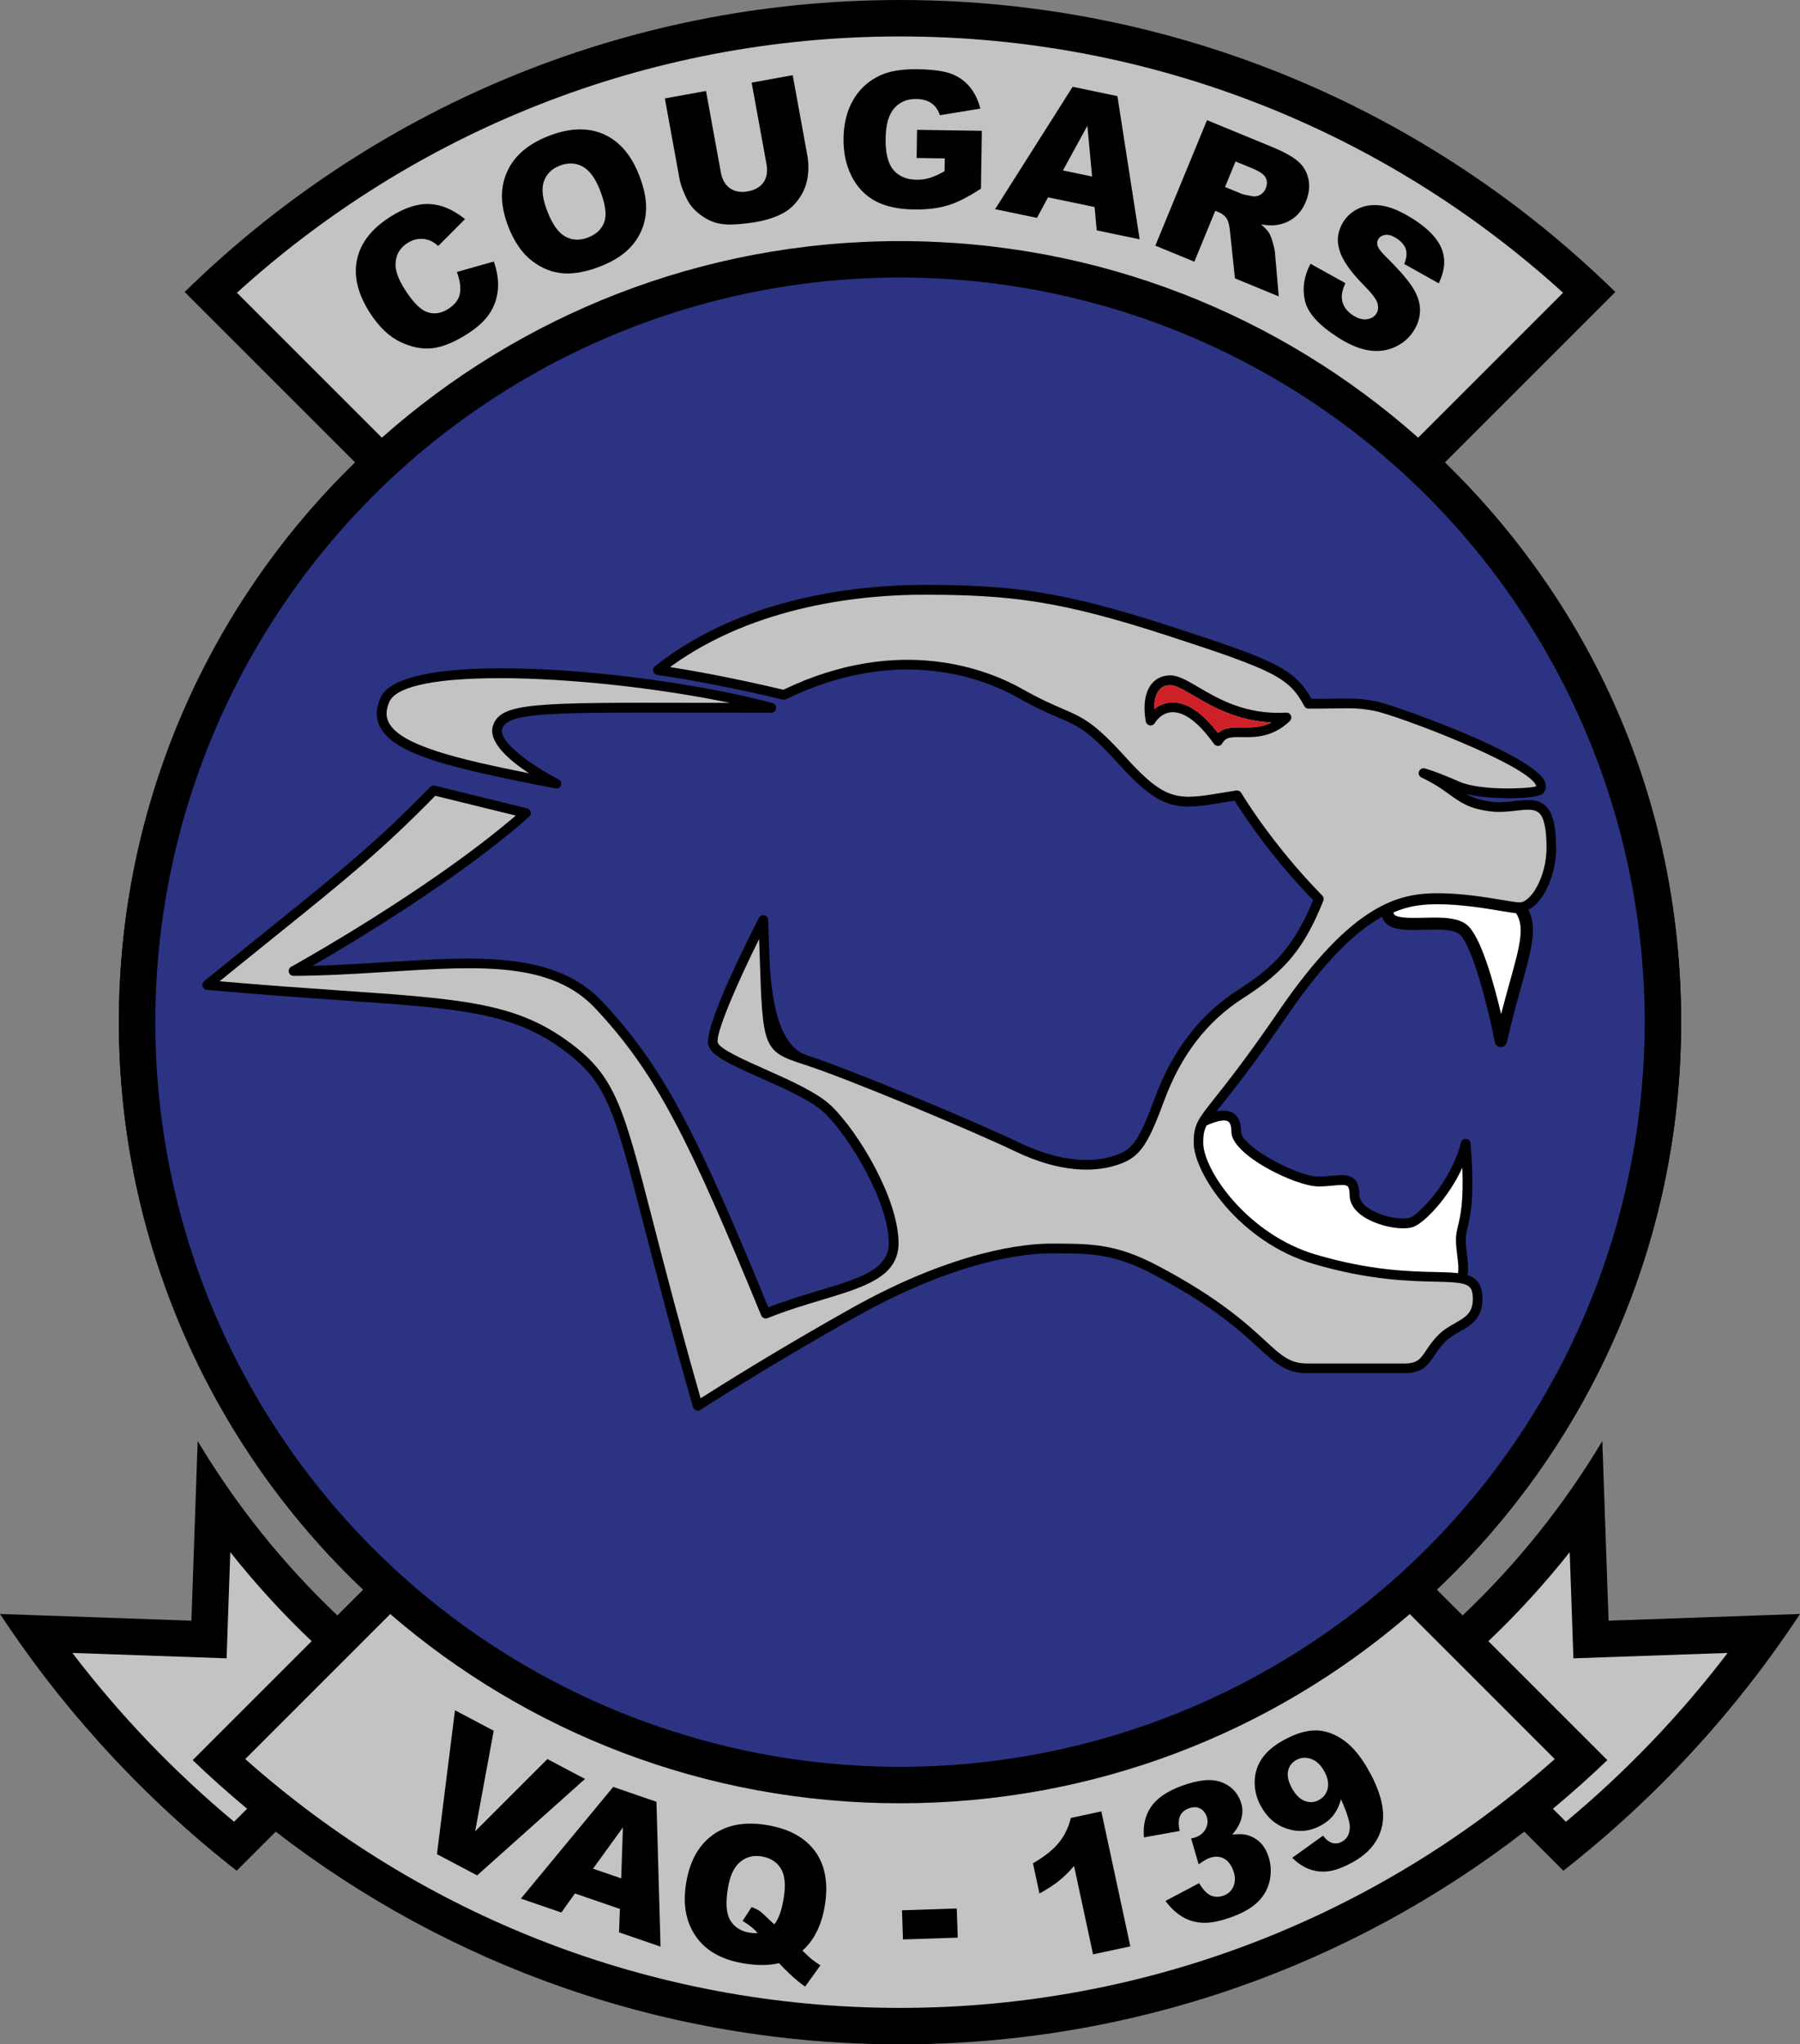 <?xml version="1.0" encoding="UTF-8"?><svg id="Layer_2" xmlns="http://www.w3.org/2000/svg" viewBox="0 0 370.42 420.72"><rect x="0" y="0" width="370.42" height="420.72" fill="#808080" stroke="none"/><defs><style>.cls-1{fill:#fff;}.cls-2{fill:#c3c3c3;}.cls-3{fill:#ce2127;}.cls-4{fill:#2b3382;}</style></defs><g id="Layer_1-2"><circle cx="185.21" cy="210.36" r="160.75"/><path d="m38,60.09l35.08,35.08c-29.99,29.2-48.62,70.02-48.62,115.19s19.32,87.48,50.28,116.78l-5.31,5.31c-11.14-10.57-20.83-22.64-28.75-35.89l-1.29,36.97-39.39-1.38c13.28,20.15,29.75,38,48.7,52.84l8.04-8.04c35.54,27.44,80.09,43.77,128.47,43.77s92.93-16.33,128.47-43.77l8.04,8.04c18.95-14.84,35.43-32.69,48.7-52.84l-39.39,1.38-1.29-36.97c-7.92,13.25-17.61,25.33-28.75,35.89l-5.31-5.31c30.96-29.3,50.28-70.78,50.28-116.78s-18.63-85.98-48.62-115.19l35.08-35.08C294.48,22.92,242.52,0,185.21,0S75.94,22.92,38,60.09Z"/><path class="cls-2" d="m48.76,60.25l29.82,29.82c28.37-25.17,65.72-40.45,106.63-40.45,40.91,0,78.26,15.28,106.63,40.45l29.82-29.82C285.63,27.48,237.75,7.5,185.21,7.5S84.78,27.5,48.76,60.25Z"/><circle class="cls-4" cx="185.21" cy="210.36" r="153.25"/><path class="cls-2" d="m64.13,337.75c-6-5.7-11.59-11.83-16.74-18.32l-.76,21.85-31.74-1.11c9.76,12.79,20.93,24.45,33.28,34.74l2.68-2.68c-3.85-3.2-7.59-6.54-11.2-10l24.48-24.48Z"/><path class="cls-2" d="m306.29,337.75c6-5.7,11.59-11.83,16.74-18.32l.76,21.85,31.74-1.11c-9.76,12.79-20.93,24.45-33.28,34.74l-2.68-2.68c3.85-3.2,7.59-6.54,11.2-10l-24.48-24.48Z"/><path class="cls-2" d="m185.21,413.22c51.71,0,98.91-19.35,134.74-51.21l-29.84-29.84c-28.16,24.3-64.78,38.94-104.9,38.94s-76.73-14.64-104.9-38.94l-29.84,29.84c35.83,31.86,83.02,51.21,134.74,51.21Z"/><path d="m93.63,351.97l7.97,4.21-3.82,20.7,14.87-14.87,7.74,4.09-22.2,19.85-8.27-4.37,3.71-29.61Z"/><path d="m127.57,392.85l-9.26-3.18-2.79,3.92-8.33-2.86,19-22.99,8.9,3.06.84,29.81-8.54-2.94.18-4.81Zm.27-6.29l.35-10.49-6.15,8.5,5.8,1.99Z"/><path d="m165.15,401.45c.94.91,1.56,1.49,1.86,1.73.44.36,1.05.78,1.82,1.28l-3.15,4.38c-1.1-.77-2.16-1.65-3.2-2.64-1.03-.99-1.75-1.72-2.15-2.2-2.01.5-4.43.53-7.27.06-4.18-.69-7.31-2.32-9.37-4.9-2.43-3.05-3.26-6.91-2.5-11.58.74-4.54,2.57-7.85,5.48-9.95,2.91-2.1,6.61-2.79,11.09-2.05,4.57.75,7.9,2.56,9.98,5.42,2.08,2.86,2.75,6.58,2,11.15-.67,4.07-2.21,7.16-4.61,9.28Zm-5.8-5.43c.88-1.1,1.51-2.87,1.91-5.28.46-2.78.27-4.85-.57-6.21-.84-1.36-2.17-2.19-3.98-2.49-1.69-.28-3.16.11-4.41,1.15-1.25,1.04-2.09,2.85-2.51,5.43-.49,3.01-.33,5.2.5,6.59.83,1.38,2.14,2.22,3.93,2.52.58.09,1.13.13,1.66.1-.6-.81-1.62-1.64-3.06-2.51l1.84-2.84c.73.26,1.29.53,1.67.8s1.12.93,2.19,1.98c.25.25.53.51.84.77Z"/><path d="m185.62,393.13l11.27-.37.2,6-11.27.37-.2-6Z"/><path d="m226.64,372.79l5.97,27.76-7.67,1.65-3.91-18.19c-1.04,1.21-2.08,2.23-3.11,3.06s-2.37,1.7-4.01,2.61l-1.34-6.22c2.4-1.39,4.19-2.82,5.37-4.29s1.98-3.15,2.42-5.04l6.27-1.35Z"/><path d="m242.75,376.81l-7.33,1.32c-.24-2.4.24-4.49,1.43-6.26,1.19-1.77,3.28-3.21,6.25-4.31,3.42-1.27,6.12-1.55,8.12-.84s3.35,2.03,4.07,3.96c.42,1.13.49,2.27.21,3.42-.28,1.15-.92,2.3-1.91,3.45,1.1-.12,1.99-.12,2.65.01,1.07.21,2,.67,2.81,1.36s1.44,1.65,1.89,2.87c.56,1.52.71,3.13.43,4.83-.28,1.69-1.03,3.2-2.25,4.51s-3.05,2.42-5.49,3.33c-2.38.88-4.36,1.3-5.94,1.25-1.58-.05-3.02-.45-4.3-1.2-1.29-.75-2.47-1.85-3.55-3.3l6.91-3.66c.83,1.36,1.65,2.21,2.46,2.55s1.68.34,2.61,0c.98-.36,1.66-1.02,2.04-1.97.38-.96.35-2.03-.09-3.22-.45-1.21-1.11-2.04-1.98-2.47-.87-.43-1.84-.45-2.92-.06-.57.21-1.3.65-2.2,1.3l-1.55-5.33c.43-.09.75-.18.98-.26.95-.35,1.63-.95,2.05-1.79.41-.84.46-1.68.15-2.51-.3-.8-.77-1.35-1.42-1.65-.65-.3-1.4-.29-2.23.01-.86.32-1.46.83-1.8,1.55-.34.72-.37,1.76-.08,3.13Z"/><path d="m265.94,382.32l6.31-4.54c.69.85,1.36,1.36,2,1.52.64.16,1.26.07,1.87-.26,1.09-.59,1.65-1.61,1.66-3.05,0-1.06-.6-2.96-1.81-5.71-.36,1.28-.86,2.35-1.51,3.21s-1.53,1.59-2.66,2.21c-2.2,1.19-4.48,1.42-6.84.68-2.36-.74-4.19-2.3-5.49-4.69-.89-1.63-1.31-3.32-1.27-5.08.04-1.76.55-3.34,1.53-4.76s2.49-2.68,4.53-3.79c2.45-1.33,4.65-1.98,6.59-1.95,1.94.04,3.85.73,5.74,2.08,1.88,1.35,3.65,3.53,5.28,6.54,2.41,4.43,3.24,8.18,2.5,11.25-.74,3.07-2.77,5.5-6.07,7.3-1.95,1.06-3.61,1.67-4.99,1.83s-2.67,0-3.89-.45c-1.22-.46-2.39-1.24-3.5-2.33Zm6.6-17.76c-.72-1.33-1.62-2.19-2.7-2.57-1.08-.39-2.1-.32-3.06.2-.9.49-1.47,1.24-1.7,2.24-.23,1,.03,2.19.77,3.55.75,1.37,1.63,2.25,2.64,2.64,1.01.39,1.98.33,2.91-.17.96-.52,1.57-1.31,1.82-2.36.25-1.05.03-2.22-.68-3.53Z"/><path d="m114.31,162.26c.06.01.13.02.19.02.42,0,.8-.26.94-.67.16-.47-.05-.99-.49-1.22-5.34-2.72-12.47-7.76-11.61-10.42,1.09-3.4,10.18-3.38,40.28-3.32,4.53,0,9.55.02,15.1.02.5,0,.92-.37.99-.87.07-.5-.25-.97-.73-1.1-24.14-6.56-75.97-11.64-80.67-1.11-.99,2.21-1.01,4.24-.07,6.05,3.05,5.88,15.7,8.63,36.07,12.62Z"/><path d="m320.22,174.5c0-4.65-.7-7.34-2.25-8.73-1.63-1.45-3.83-1.19-6.17-.92-1.53.18-3.11.36-4.79.16-2.47-.3-3.96-.84-5.29-1.6,5.45,1.27,14.64,1.04,15.77-.09.6-.6.79-1.38.53-2.2-1.79-5.72-31.74-16.24-35.01-16.83-3.23-.58-4.62-.56-8.32-.51-1.27.02-2.82.04-4.82.04-3.52-6.27-7.68-8-29.06-14.95-22.19-7.21-32.58-8.49-50.75-8.49-12.76,0-36.91,2.17-55.29,16.74-.31.25-.45.66-.34,1.05s.43.67.83.73c.11.01,10.72,1.45,25.82,5.07.22.05.46.03.67-.07,23.41-11.41,41.12-4.05,47.65-.36,3.85,2.17,6.42,3.28,8.49,4.17,4.03,1.73,6.05,2.6,12.27,9.47,9.08,10.04,12.3,9.5,21.86,7.92.65-.11,1.33-.22,2.04-.33,1.45,2.33,7.22,11.29,16.17,20.47-4.04,9.85-8.38,13.97-15.37,18.43-7.81,4.99-13.61,12.5-17.23,22.33-3.54,9.62-4.87,10.87-9,12.05-3.67,1.05-9.94,1.39-18.96-2.94-8.61-4.13-34.67-15.06-43.46-17.88l-.18-.06q-7.09-2.27-7.71-20.61c-.07-2.16-.15-4.57-.25-7.25-.02-.45-.34-.84-.78-.94-.44-.09-.9.11-1.11.52-1.92,3.73-11.46,22.54-10.41,26.23.61,2.12,4.35,3.88,10.92,6.8,4.89,2.17,10.43,4.64,13.01,7.14,5.25,5.09,13.2,18.37,13.2,26.78,0,5.44-6.04,7.26-14.41,9.77-3.17.96-6.74,2.03-10.38,3.43-14.77-35.92-21.49-49.38-34.15-62.89-9.7-10.35-25.61-9.33-44.04-8.17-5.05.32-10.23.65-15.62.79,8.3-4.79,29.94-17.74,44.6-30.69.28-.25.4-.63.31-.99s-.37-.64-.73-.73l-19-4.67c-.35-.09-.71.02-.95.27-11.15,11.43-18.55,17.39-33.3,29.28-3.86,3.11-8.2,6.61-13.23,10.7-.32.26-.44.68-.32,1.07s.46.67.87.7c10.77.96,19.65,1.58,27.49,2.13,23.97,1.67,34.9,2.43,45.13,9.69,9.65,6.85,10.96,11.91,17.23,36.23,2.48,9.63,5.57,21.61,10.22,37.84.09.3.31.55.61.66.11.04.23.06.35.06.19,0,.38-.05.54-.16.14-.09,14.18-9.18,32.11-19.22,20.98-11.74,34.97-13.01,40.01-13.01,8.33,0,12.92,0,21.2,4.38,12.22,6.47,17.85,11.66,21.58,15.09,3.51,3.24,5.64,5.19,10,5.19h19.95c3.77,0,4.89-1.67,6.19-3.61.6-.89,1.28-1.9,2.34-2.95.84-.83,1.88-1.41,2.88-1.98,2.2-1.24,4.69-2.65,4.69-6.68,0-2.95-1.1-4.31-3.08-4.96.24-1.36.07-2.72-.1-4.15-.13-1.02-.26-2.08-.26-3.23,0-.8.16-1.47.38-2.4.6-2.51,1.5-6.3.61-17.34-.04-.49-.43-.88-.92-.92-.49-.04-.93.28-1.05.76-1.86,7.56-8.23,14.52-10.41,15.43-1.4.58-5.8-.03-8.57-1.88-.88-.59-1.93-1.54-1.93-2.76,0-1.58-.34-2.63-1.08-3.3-1.08-.98-2.59-.83-4.51-.65-.85.08-1.82.17-2.86.17-4.31,0-15.89-6.22-15.89-9.22,0-1.87-.54-3.16-1.59-3.84-.88-.56-2.01-.67-3.51-.32.36-.46.77-.98,1.24-1.56,2.5-3.14,6.67-8.4,13.19-17.94,8.05-11.78,14.4-17.67,19.7-20.61.11.39.27.76.53,1.08,1.42,1.77,4.51,1.7,8.08,1.61,2.79-.07,5.96-.15,7.26.89,2.57,2.06,5.86,14.75,7.33,22.26.11.58.62,1,1.21,1.01h.02c.58,0,1.09-.4,1.22-.97,1.05-4.6,2.09-8.35,3.01-11.66,2.08-7.49,3.33-11.98,1.42-15.63,3.34-1.64,5.74-7.56,5.74-12.76Z"/><path class="cls-2" d="m102.67,139.57c-11.93,0-21,1.41-22.53,4.84-.74,1.65-.78,3.06-.12,4.31,2.44,4.71,14.29,7.52,28.84,10.42-4-2.63-8.49-6.45-7.41-9.79,1.54-4.79,8.54-4.78,42.19-4.71,2.08,0,4.25,0,6.54.01-14.49-3.03-33.08-5.09-47.49-5.09Z"/><path class="cls-1" d="m248.33,231.59c-.55,1.03-.72,1.89-.72,3.58,0,5.57,9.04,18.88,23.23,23.04,11.17,3.28,19.19,3.45,24.5,3.57,1.86.04,3.41.08,4.7.23.17-1.05.02-2.19-.14-3.48-.13-1.03-.28-2.2-.28-3.47,0-1.04.2-1.88.44-2.87.47-1.98,1.15-4.81.87-11.87-2.84,6.15-7.63,11.15-9.92,12.11-2.29.95-7.46-.07-10.45-2.06-1.85-1.23-2.82-2.76-2.82-4.42,0-.94-.15-1.57-.42-1.82-.42-.38-1.6-.27-2.97-.14-.9.08-1.92.18-3.05.18-4.66,0-17.89-6.49-17.89-11.22,0-.79-.12-1.8-.67-2.16-.48-.31-1.64-.41-4.39.8Z"/><path class="cls-1" d="m295.22,188.83c2.6,0,5.06.23,6.62,1.47,2.9,2.32,5.59,12.08,7.07,18.4.62-2.42,1.23-4.58,1.75-6.47,2.08-7.48,3.18-11.42,1.34-14.29-.78-.08-1.87-.26-3.24-.49-3.25-.54-8.17-1.36-12.86-1.36-3.12,0-5.9.29-9.12,1.67,0,.19.04.33.12.43.65.81,3.78.73,6.07.68.75-.02,1.51-.04,2.26-.04Z"/><path class="cls-2" d="m240.87,141c-1,0-1.76.32-2.31.98-.71.85-1.06,2.26-1.03,3.96.86-.69,2.04-1.31,3.59-1.37.08,0,.16,0,.24,0,2.98,0,6.11,2.12,9.3,6.3,1.34-1.21,3.19-1.18,4.99-1.16,1.86.03,3.89.05,6-1.03-7.27-.36-12.48-3.43-16.07-5.54-1.94-1.14-3.62-2.13-4.71-2.13Z"/><path class="cls-2" d="m316.64,167.26c-.96-.85-2.57-.67-4.61-.43-1.57.18-3.35.39-5.26.16-4.39-.54-6.19-1.83-8.47-3.48-1.44-1.04-3.07-2.22-5.78-3.5-.47-.22-.69-.76-.51-1.24.17-.48.69-.76,1.19-.63.09.02,2.3.6,7.1,2.72,4.33,1.92,14.29,1.47,15.84.96,0-.02,0-.05-.02-.1-1.32-4.19-28.89-14.64-33.45-15.46-3.04-.55-4.27-.53-7.94-.47-1.4.02-3.13.05-5.44.05-.37,0-.71-.2-.88-.53-3.12-5.82-6.01-7.31-28.21-14.52-21.93-7.13-32.2-8.4-50.13-8.4-12.07,0-34.52,1.98-52.18,14.89,3.92.62,12.45,2.08,23.31,4.67,24.1-11.59,42.42-3.98,49.19-.15,3.75,2.12,6.27,3.2,8.29,4.07,4.16,1.79,6.45,2.77,12.96,9.96,8.35,9.23,10.83,8.82,20.05,7.29.85-.14,1.75-.29,2.72-.44.4-.06.81.13,1.02.48.06.1,6.24,10.53,16.68,21.14.28.28.36.7.22,1.07-3.87,9.67-7.85,14.52-16.39,19.97-7.54,4.81-12.92,11.79-16.43,21.34-3.58,9.71-5.22,11.82-10.33,13.28-4,1.14-10.79,1.54-20.37-3.06-8.56-4.11-34.47-14.98-43.21-17.78l-.18-.06c-8.43-2.7-8.46-3.44-9.09-22.45-.04-1.06-.07-2.18-.11-3.36-4.81,9.67-9.01,19.57-8.51,21.31.38,1.33,5.61,3.65,9.81,5.52,5.04,2.24,10.75,4.78,13.59,7.54,5.63,5.46,13.8,19.16,13.8,28.22,0,6.93-6.99,9.03-15.83,11.69-3.4,1.02-7.26,2.18-11.13,3.74-.51.2-1.09-.04-1.3-.55-14.93-36.35-21.58-49.81-34.14-63.2-9.05-9.66-23.79-8.72-42.46-7.54-6.28.4-12.78.81-19.64.85-.44,0-.86-.31-.97-.75s.08-.91.49-1.13c.29-.16,27.94-15.46,46.21-31.11l-16.57-4.07c-11.01,11.25-18.44,17.24-33.08,29.03-3.36,2.71-7.08,5.71-11.31,9.14,9.66.84,17.77,1.41,25,1.91,24.35,1.7,35.46,2.47,46.15,10.05,10.25,7.27,11.74,13.05,18.01,37.37,2.41,9.36,5.4,20.94,9.84,36.49,3.7-2.36,16.03-10.13,31.09-18.56,21.39-11.97,35.79-13.27,40.99-13.27,8.37,0,13.42,0,22.13,4.62,12.45,6.59,18.2,11.88,22,15.39,3.37,3.1,5.06,4.66,8.64,4.66h19.95c2.7,0,3.32-.91,4.53-2.73.62-.92,1.39-2.07,2.6-3.26,1.03-1.01,2.24-1.69,3.3-2.3,2.13-1.21,3.68-2.08,3.68-4.94,0-3.21-1.07-3.47-7.77-3.61-5.41-.12-13.59-.3-25.01-3.65-15.3-4.49-24.66-18.71-24.66-24.96,0-3.72.83-4.77,4.34-9.19,2.48-3.12,6.63-8.35,13.11-17.82,15.35-22.44,24.99-24.32,32.83-24.32,4.88,0,9.91.84,13.23,1.39,1.59.27,2.96.5,3.54.5,2.43,0,5.56-5.44,5.56-11.22,0-3.92-.52-6.29-1.58-7.24Zm-51.2-18.88c-3.56,3.4-7.17,3.35-9.81,3.32-2.29-.04-3.41.01-4.11,1.29-.17.3-.47.5-.82.52-.02,0-.04,0-.06,0-.32,0-.63-.16-.82-.42-3.92-5.51-6.83-6.59-8.62-6.52-2.1.08-3.25,1.74-3.56,2.24-.21.36-.62.54-1.03.47-.41-.07-.73-.39-.81-.8-.61-3.27-.17-6.1,1.22-7.78.93-1.12,2.26-1.71,3.85-1.71s3.44,1.06,5.72,2.41c4.12,2.42,9.78,5.74,18.09,5.26.42-.02.81.21.98.6.17.38.08.83-.23,1.12Z"/><path class="cls-3" d="m241.36,144.57c2.98,0,6.11,2.12,9.3,6.3,1.34-1.21,3.19-1.18,4.99-1.16,1.86.03,3.89.05,6-1.03-7.27-.36-12.48-3.43-16.07-5.54-1.94-1.14-3.62-2.13-4.71-2.13-1,0-1.76.32-2.31.98-.71.85-1.06,2.26-1.03,3.96.86-.69,2.04-1.31,3.59-1.37.08,0,.16,0,.24,0Z"/><path d="m94.02,55.97l7.6-2.15c.72,2.06,1,3.98.84,5.77s-.72,3.42-1.69,4.9c-.97,1.48-2.51,2.9-4.62,4.25-2.56,1.64-4.88,2.6-6.98,2.9-2.09.29-4.33-.12-6.7-1.23s-4.49-3.13-6.36-6.05c-2.49-3.89-3.37-7.54-2.64-10.95s2.99-6.33,6.78-8.75c2.96-1.9,5.67-2.79,8.13-2.67,2.46.11,4.9,1.15,7.31,3.1l-5.5,5.53c-.68-.57-1.25-.95-1.71-1.12-.76-.3-1.53-.41-2.31-.33s-1.53.35-2.26.81c-1.65,1.05-2.49,2.52-2.51,4.41-.03,1.41.62,3.16,1.97,5.27,1.67,2.61,3.21,4.14,4.62,4.6s2.83.23,4.26-.69c1.39-.89,2.19-1.95,2.4-3.19.21-1.24,0-2.7-.63-4.39Z"/><path d="m104.67,46.81c-1.68-4.24-1.82-8-.39-11.3,1.42-3.3,4.24-5.78,8.45-7.46,4.32-1.72,8.11-1.88,11.36-.49s5.72,4.17,7.38,8.35c1.21,3.03,1.68,5.72,1.43,8.07-.25,2.35-1.12,4.44-2.62,6.29-1.5,1.85-3.69,3.34-6.57,4.49-2.93,1.16-5.53,1.66-7.82,1.49-2.29-.17-4.43-1.03-6.42-2.57-1.99-1.54-3.59-3.83-4.8-6.86Zm8.03-3.15c1.04,2.62,2.28,4.31,3.7,5.06,1.43.76,2.98.8,4.66.14,1.72-.68,2.83-1.77,3.33-3.27.5-1.5.17-3.7-.98-6.6-.97-2.44-2.17-4.03-3.61-4.77-1.43-.73-2.99-.77-4.68-.1-1.62.64-2.69,1.73-3.21,3.26-.52,1.53-.26,3.62.79,6.26Z"/><path d="m154.66,17.01l8.47-1.54,2.98,16.36c.3,1.62.32,3.2.08,4.73-.24,1.53-.81,2.94-1.69,4.21s-1.88,2.24-2.99,2.89c-1.54.91-3.46,1.58-5.77,2-1.34.24-2.81.42-4.42.52-1.62.1-3-.03-4.17-.39-1.16-.36-2.28-.97-3.34-1.84-1.07-.86-1.86-1.81-2.38-2.83-.84-1.65-1.39-3.15-1.63-4.5l-2.98-16.36,8.47-1.54,3.05,16.75c.27,1.5.9,2.59,1.89,3.28.98.69,2.21.9,3.69.63,1.46-.27,2.53-.89,3.21-1.87.68-.98.88-2.23.6-3.76l-3.05-16.75Z"/><path d="m188.63,32.53l.09-5.81,13.33.2-.18,11.9c-2.58,1.7-4.85,2.85-6.82,3.45s-4.3.88-6.99.84c-3.31-.05-6-.66-8.08-1.82-2.07-1.16-3.66-2.87-4.78-5.12-1.12-2.25-1.65-4.82-1.61-7.72.05-3.05.71-5.69,2.01-7.92,1.29-2.23,3.16-3.92,5.6-5.05,1.91-.87,4.46-1.28,7.66-1.23,3.08.05,5.39.36,6.91.94,1.52.58,2.78,1.47,3.77,2.66.99,1.19,1.73,2.69,2.21,4.5l-8.34,1.36c-.33-1.06-.89-1.87-1.71-2.45-.81-.57-1.85-.87-3.12-.89-1.89-.03-3.41.6-4.55,1.9s-1.74,3.37-1.78,6.21c-.05,3.02.49,5.19,1.61,6.5,1.12,1.31,2.69,1.98,4.72,2.01.96.02,1.89-.11,2.77-.38.88-.27,1.89-.73,3.03-1.38l.04-2.63-5.77-.09Z"/><path d="m225.26,42.61l-9.59-2-2.27,4.23-8.62-1.79,15.96-25.19,9.21,1.92,4.58,29.47-8.84-1.84-.43-4.8Zm-.52-6.28l-.97-10.45-5.03,9.2,6,1.25Z"/><path d="m237.76,50.54l10.63-25.81,13.29,5.47c2.46,1.01,4.26,2,5.39,2.96,1.13.96,1.86,2.18,2.18,3.65.33,1.47.15,3.03-.52,4.68-.59,1.43-1.4,2.54-2.44,3.33-1.04.79-2.23,1.28-3.56,1.49-.85.13-1.92.09-3.22-.13.82.71,1.38,1.31,1.68,1.81.21.33.45.96.72,1.88.27.92.42,1.61.46,2.06l.78,9.07-9.01-3.71-1.02-9.64c-.12-1.24-.33-2.1-.62-2.58-.41-.64-.98-1.1-1.71-1.4l-.7-.29-4.31,10.48-8.01-3.3Zm14.33-12.06l3.36,1.38c.36.15,1.12.32,2.26.52.57.11,1.11.02,1.63-.28.51-.3.89-.73,1.12-1.29.34-.83.34-1.58,0-2.25-.34-.66-1.25-1.29-2.7-1.89l-3.5-1.44-2.16,5.25Z"/><path d="m269.68,54.28l7.19,3.99c-.57,1.22-.81,2.27-.73,3.15.14,1.43.91,2.59,2.3,3.48,1.04.66,1.99.93,2.87.8.87-.13,1.51-.51,1.92-1.15.39-.61.47-1.33.24-2.15s-1.18-2.07-2.85-3.74c-2.73-2.75-4.39-5.16-4.99-7.21-.61-2.06-.33-4.01.85-5.85.77-1.21,1.85-2.13,3.24-2.75,1.39-.63,2.98-.8,4.78-.51s3.92,1.21,6.37,2.77c3.01,1.92,4.94,3.94,5.8,6.07.86,2.13.67,4.5-.59,7.13l-7.11-3.98c.49-1.18.6-2.19.33-3.04-.28-.85-.93-1.61-1.95-2.27-.85-.54-1.6-.77-2.25-.68-.66.08-1.15.38-1.48.9-.24.37-.28.82-.12,1.35.14.53.77,1.34,1.89,2.43,2.74,2.71,4.57,4.86,5.5,6.44s1.37,3.09,1.33,4.53-.47,2.8-1.29,4.08c-.96,1.51-2.27,2.63-3.92,3.37-1.65.74-3.43.96-5.35.66-1.92-.3-4.02-1.18-6.29-2.63-4-2.56-6.28-5.1-6.84-7.62-.56-2.52-.18-5.04,1.14-7.54Z"/></g></svg>